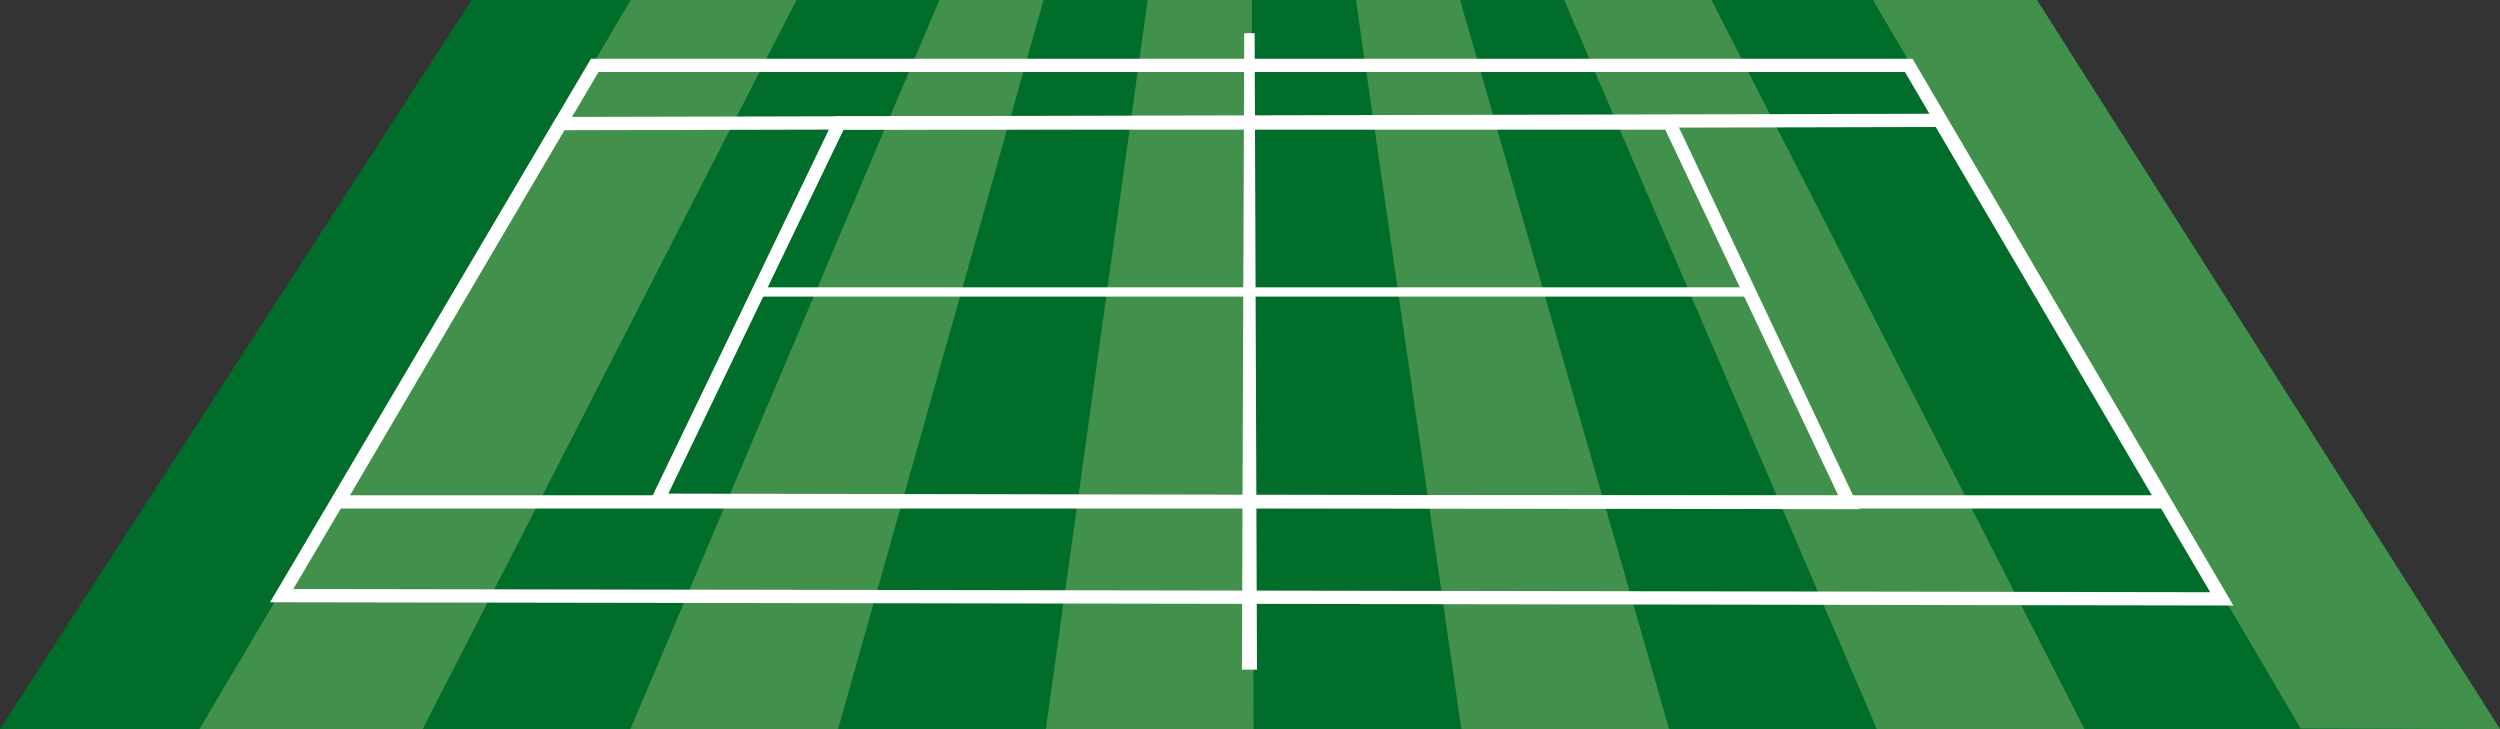 <svg width="377" height="110" viewBox="0 0 377 110" fill="none" xmlns="http://www.w3.org/2000/svg">
<rect x="0" y="0" width="377" height="110" fill="#333333" stroke="none"/>
<g clip-path="url(#clip0_207_4791)">
<path d="M307.174 0H71.115L0 109.945H377L307.174 0Z" fill="#006D2A"/>
<path d="M307.174 0H282.442L346.935 109.85L377 109.945L307.174 0Z" fill="#41914D"/>
<path d="M235.884 0L283.021 109.945H314.347L258.094 0H235.884Z" fill="#41914D"/>
<path d="M204.475 0L220.372 109.945H251.694L220.182 0H204.475Z" fill="#41914D"/>
<path d="M173.069 0L157.719 109.945H189.046L188.772 0H173.069Z" fill="#41914D"/>
<path d="M141.663 0L95.066 109.945H126.393L157.366 0H141.663Z" fill="#41914D"/>
<path d="M95.118 0L30.049 110L63.74 109.945L120.1 0H95.118Z" fill="#41914D"/>
<path d="M89.686 9.861L42.475 89.823L335.049 90.31L287.837 9.861H89.686Z" stroke="white" stroke-width="2" stroke-miterlimit="10"/>
<path d="M126.591 18.544L99.192 75.439L278.831 75.783L251.754 18.544H126.591Z" stroke="white" stroke-width="2.01" stroke-miterlimit="10"/>
<path d="M292.483 18.148L84.537 18.634L51.036 75.685H326.245L292.483 18.148Z" stroke="white" stroke-width="2" stroke-miterlimit="10"/>
<path d="M189.553 100.981H187.28L187.629 5.002H189.2L189.553 100.981Z" fill="white"/>
<path d="M264.267 44.726H113.848L114.713 43.326H263.509L264.267 44.726Z" fill="white"/>
</g>
<defs>
<clipPath id="clip0_207_4791">
<rect width="377" height="110" fill="white"/>
</clipPath>
</defs>
</svg>
